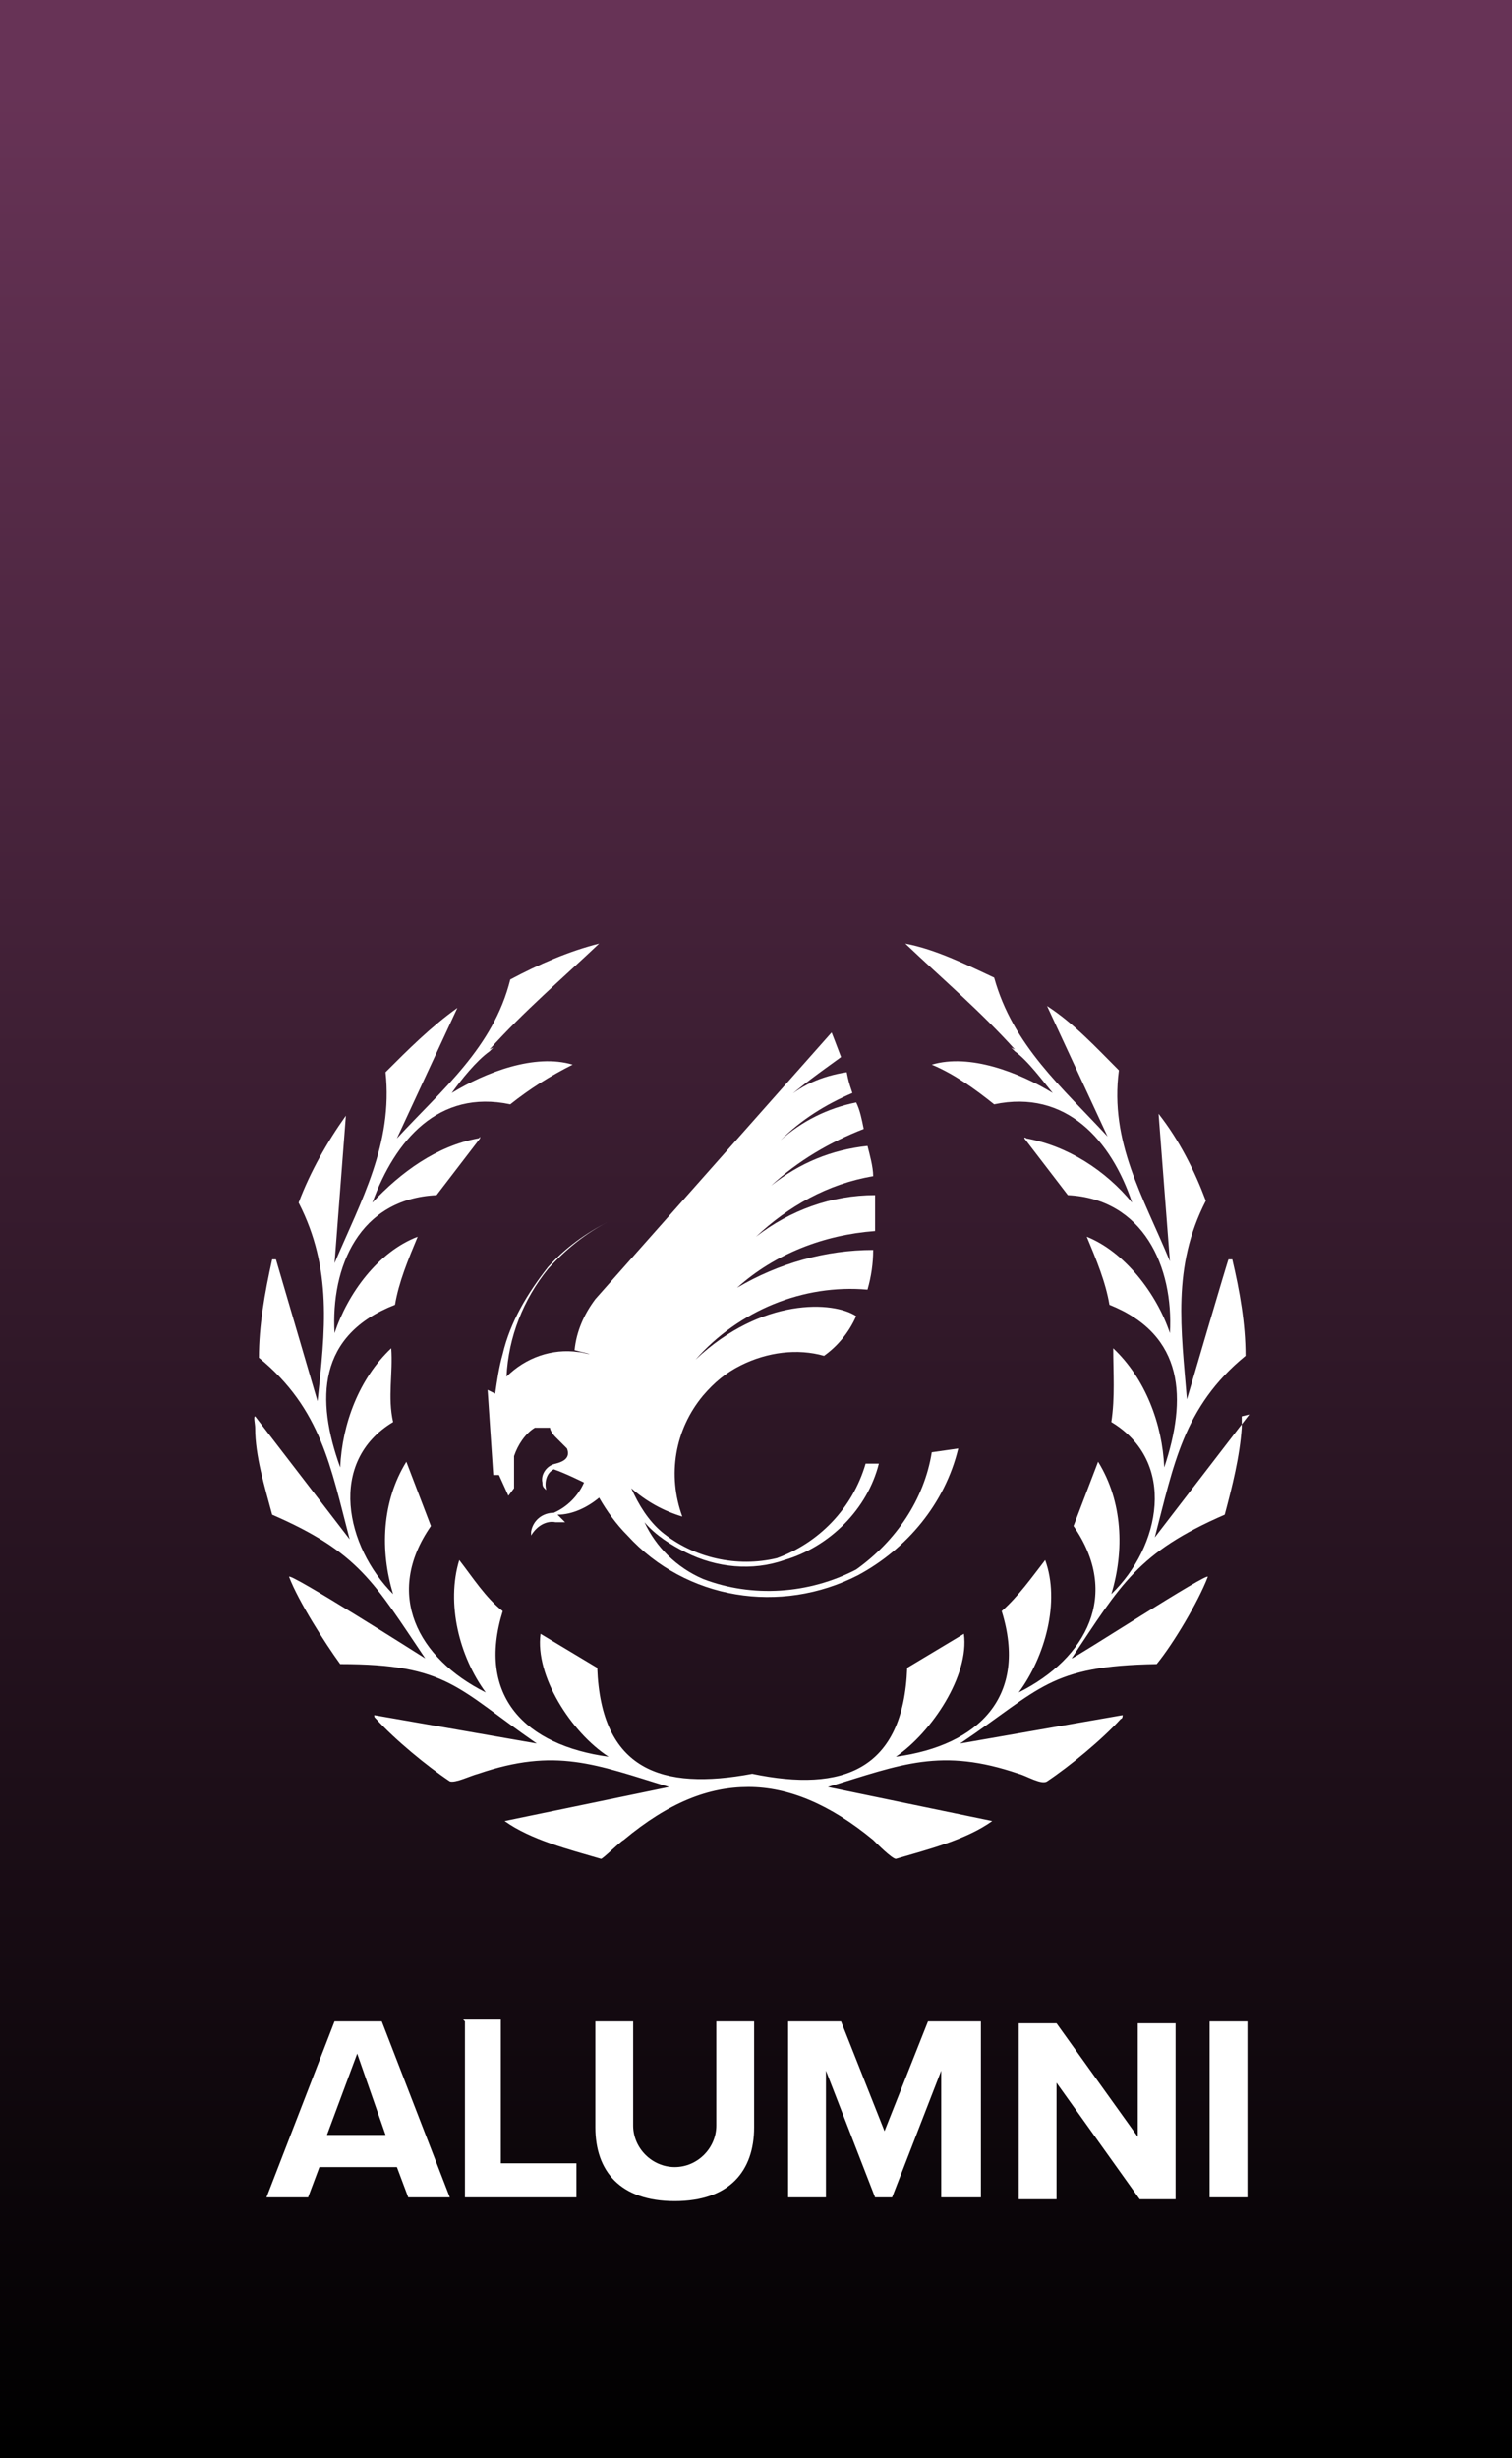 <?xml version="1.0" encoding="UTF-8"?>
<svg id="Layer_1" xmlns="http://www.w3.org/2000/svg" width="80" height="130" xmlns:xlink="http://www.w3.org/1999/xlink" version="1.1" viewBox="0 0 80 130">
  <rect x="0" y="0" width="80" height="130" fill="#808080" stroke="none"/>
  <!-- Generator: Adobe Illustrator 29.2.0, SVG Export Plug-In . SVG Version: 2.1.0 Build 108)  -->
  <defs>
    <style>
      .st0 {
        fill: url(#linear-gradient);
      }

      .st1 {
        fill: #fff;
      }
    </style>
    <linearGradient id="linear-gradient" x1="40" y1="4.7" x2="40" y2="129.5" gradientUnits="userSpaceOnUse">
      <stop offset="0" stop-color="#673356"/>
      <stop offset="1" stop-color="#000"/>
    </linearGradient>
  </defs>
  <rect class="st0" width="80" height="130"/>
  <g id="Group_9858">
    <g id="Group_9859">
      <g id="Group_9854">
        <g id="Group_9856">
          <path id="Path_13256" class="st1" d="M21,114.6l.6,1.6h2.2l-3.6-9.3h-2.5l-3.6,9.3h2.2l.6-1.6h4.2ZM18.9,108.6l1.5,4.3h-3.1l1.6-4.3h0Z"/>
          <path id="Path_13257" class="st1" d="M24.6,106.9v9.3h5.9v-1.8h-4v-7.6h-2Z"/>
          <path id="Path_13258" class="st1" d="M37.9,112.4c0,1.2-1,2.2-2.2,2.2s-2.2-1-2.2-2.2h0v-5.5h-2v5.6c0,2.3,1.3,3.9,4.2,3.9s4.2-1.6,4.2-3.9v-5.6h-2v5.5h0Z"/>
          <path id="Path_13259" class="st1" d="M51.9,116.2v-9.3h-2.8l-2.3,5.8-2.3-5.8h-2.8v9.3h2v-6.7l2.6,6.7h.9l2.6-6.7v6.7h2,0Z"/>
          <path id="Path_13260" class="st1" d="M55.8,110l4.5,6.3h1.9v-9.3h-2v6l-4.3-6h-2v9.3h2v-6.3h0Z"/>
          <rect id="Rectangle_1042" class="st1" x="64" y="106.9" width="2" height="9.3"/>
        </g>
      </g>
    </g>
  </g>
  <g>
    <path class="st1" d="M66.1,74.8l-5,6.5c1-3.8,1.5-6.9,4.8-9.6,0-1.7-.3-3.4-.7-5.1h-.2c0-.1-2.2,7.4-2.2,7.4-.3-3.7-.8-7,1-10.5-.6-1.6-1.4-3.2-2.5-4.6l.6,7.8c-1.4-3.4-3.2-6.3-2.7-10.1-1.2-1.2-2.4-2.5-3.8-3.4l3.2,6.9c-2.4-2.6-5-4.8-6-8.4-1.5-.7-3.1-1.5-4.7-1.8,2,1.9,4,3.6,5.8,5.6,0,0,0,0-.2-.1l.2.2c.7.5,1.5,1.6,2,2.2-1.8-1.1-4.4-2.1-6.4-1.5,1.2.5,2.3,1.3,3.3,2.1,3.8-.8,6.2,1.9,7.3,5.2-1.4-1.7-3.4-3-5.6-3.4,0,0-.1-.1-.1,0l2.3,3c4,.2,5.6,3.8,5.4,7.3-.7-2.1-2.4-4.3-4.4-5.1.5,1.2,1,2.4,1.2,3.6,4,1.6,4.1,5,2.9,8.6-.1-2.3-1-4.7-2.7-6.3,0,1.3.1,2.6-.1,3.9,3.5,2.1,2.6,6.6,0,9.1.7-2.3.6-4.9-.7-7l-1.3,3.4c2.5,3.6.7,7-2.9,8.8,1.4-1.9,2.2-4.8,1.4-7-.7.9-1.4,1.9-2.3,2.7,1.4,4.5-1.2,7.1-5.6,7.7,1.9-1.3,3.9-4.3,3.6-6.5l-3,1.8c-.2,5.4-3.4,6.6-8.2,5.6-4.8.9-8-.2-8.2-5.6l-3-1.8c-.3,2.2,1.6,5.2,3.6,6.5-4.4-.6-7-3.2-5.6-7.7-.9-.7-1.6-1.8-2.3-2.7-.7,2.3,0,5.1,1.4,7-3.6-1.8-5.4-5.2-2.9-8.8l-1.3-3.4c-1.3,2.1-1.4,4.7-.7,7-2.5-2.5-3.5-7,0-9.1-.3-1.3,0-2.6-.1-3.9-1.7,1.6-2.6,4-2.7,6.3-1.3-3.6-1.2-7,2.9-8.6.2-1.2.7-2.4,1.2-3.6-2.1.8-3.7,3-4.4,5.1-.2-3.5,1.3-7.1,5.4-7.3l2.3-3c0-.2,0,0-.1,0-2.2.4-4.1,1.8-5.6,3.4,1.2-3.3,3.5-6,7.3-5.2,1-.8,2.1-1.5,3.3-2.1-2-.6-4.6.4-6.4,1.5.5-.7,1.3-1.7,2-2.2l.2-.2s0,0-.2.1c1.8-2,3.9-3.8,5.8-5.6-1.6.4-3.2,1.1-4.7,1.9-.9,3.6-3.6,5.8-6,8.4l3.2-6.9c-1.4,1-2.6,2.2-3.8,3.4.4,3.8-1.3,6.8-2.7,10.1l.6-7.8c-1,1.4-1.9,3-2.5,4.6,1.8,3.5,1.4,6.8,1,10.5l-2.2-7.5h-.2c-.4,1.8-.7,3.5-.7,5.2,3.3,2.7,3.8,5.8,4.8,9.6l-5-6.5c-.1,0,0,.4,0,.6,0,1.5.5,3.1.9,4.6,4.6,2,5.4,3.6,8.1,7.6,0,0-7.4-4.7-7.2-4.3.5,1.3,1.9,3.5,2.7,4.6,5.7,0,6.2,1.3,10.4,4.2l-8.6-1.5c0,.1,0,.1.1.2,1,1.1,2.7,2.5,3.9,3.3.3.1,1.1-.3,1.5-.4,4.1-1.4,6.2-.5,10.1.7l-8.7,1.8c1.4,1,3.4,1.5,5.1,2,.1,0,1-.9,1.2-1,2.4-2,4.5-2.8,6.6-2.8,2.1,0,4.3.9,6.6,2.8.2.2,1,1,1.2,1,1.7-.5,3.7-1,5.1-2l-8.7-1.8c3.9-1.2,6-2.1,10.1-.7.4.1,1.2.6,1.5.4,1.2-.8,2.9-2.2,3.9-3.3,0,0,.1,0,.1-.2l-8.6,1.5c4.3-2.9,4.7-4.1,10.4-4.2.9-1.1,2.2-3.3,2.7-4.6.2-.4-7.2,4.4-7.2,4.3,2.6-3.9,3.5-5.6,8.1-7.6.4-1.5.8-3.1.9-4.6,0-.1,0-.5,0-.6h0Z"/>
    <g id="Group_9857">
      <path id="Path_13266" class="st1" d="M31.2,71.6c-.2,0-.4-.1-.6-.1-1.4-.2-2.8.3-3.8,1.3.1-2.1.9-4.1,2.2-5.7.9-1,2-1.9,3.2-2.5h0c-1.2.6-2.3,1.4-3.2,2.4h0c-1.1,1.4-2,2.9-2.4,4.6-.2.7-.3,1.4-.4,2.1l-.4-.2.3,4.5h.3c0,0,.5,1.1.5,1.1l.3-.4c0-.6,0-1.2,0-1.7.2-.6.6-1.2,1.1-1.5h.8c0,.1.1.3.3.5.2.2.4.4.6.6.2.5-.2.7-.6.8-.5.1-.8.6-.7,1,0,.1,0,.2.1.3,0,0,0,0,.1.1,0,0,0,0,0,0,0,0,0,0,0,0h0c-.1-.4,0-.9.4-1.1.6.2,1.6.7,1.6.7-.3.7-.9,1.3-1.6,1.6-.6,0-1.1.4-1.2,1v.2s0,0,0,0h0s0,0,0,0c.3-.5.8-.8,1.3-.7.1,0,.5,0,.5,0l-.4-.4c.8,0,1.6-.4,2.2-.9h0c.4.7.9,1.4,1.5,2,3.1,3.4,8.1,4.2,12.2,2.1h0c2.6-1.4,4.6-3.8,5.3-6.7h0l-1.4.2c-.4,2.5-1.9,4.7-4,6.2-2.5,1.3-5.5,1.5-8.1.5-1.4-.6-2.5-1.7-3.1-3,.6.7,1.4,1.2,2.2,1.6,1.6.8,3.5,1,5.2.4h0c2.4-.7,4.4-2.7,5-5.1h-.7c-.7,2.4-2.5,4.2-4.7,5-2.1.5-4.4,0-6.1-1.4-.7-.6-1.2-1.4-1.6-2.3.8.7,1.7,1.2,2.7,1.5-.8-2.2-.4-4.6,1.1-6.4.6-.7,1.2-1.2,2-1.6,1.4-.7,3-.9,4.4-.5.7-.5,1.3-1.2,1.7-2.1-1.2-.8-5-1-8.5,2.3,2.3-2.6,5.7-4,9.1-3.7.2-.7.3-1.4.3-2.1-2.5,0-5,.7-7.2,2,2-1.8,4.6-2.8,7.3-3,0-.6,0-1.3,0-1.9-2.3,0-4.5.8-6.3,2.2,1.7-1.6,3.8-2.8,6.2-3.2,0-.5-.2-1.2-.3-1.6-1.9.2-3.6.9-5.1,2.1,1.4-1.3,3.1-2.3,4.9-3-.1-.5-.2-1-.4-1.4-1.5.3-2.9,1-4,2,1.1-1.1,2.4-1.9,3.8-2.5-.2-.6-.2-.6-.3-1.1-1.3.2-2.5.7-3.4,1.6,1-.9,2-1.6,3.1-2.4-.3-.8-.5-1.3-.5-1.3l-12.5,14.1c-.6.8-1,1.7-1.1,2.7"/>
    </g>
  </g>
</svg>